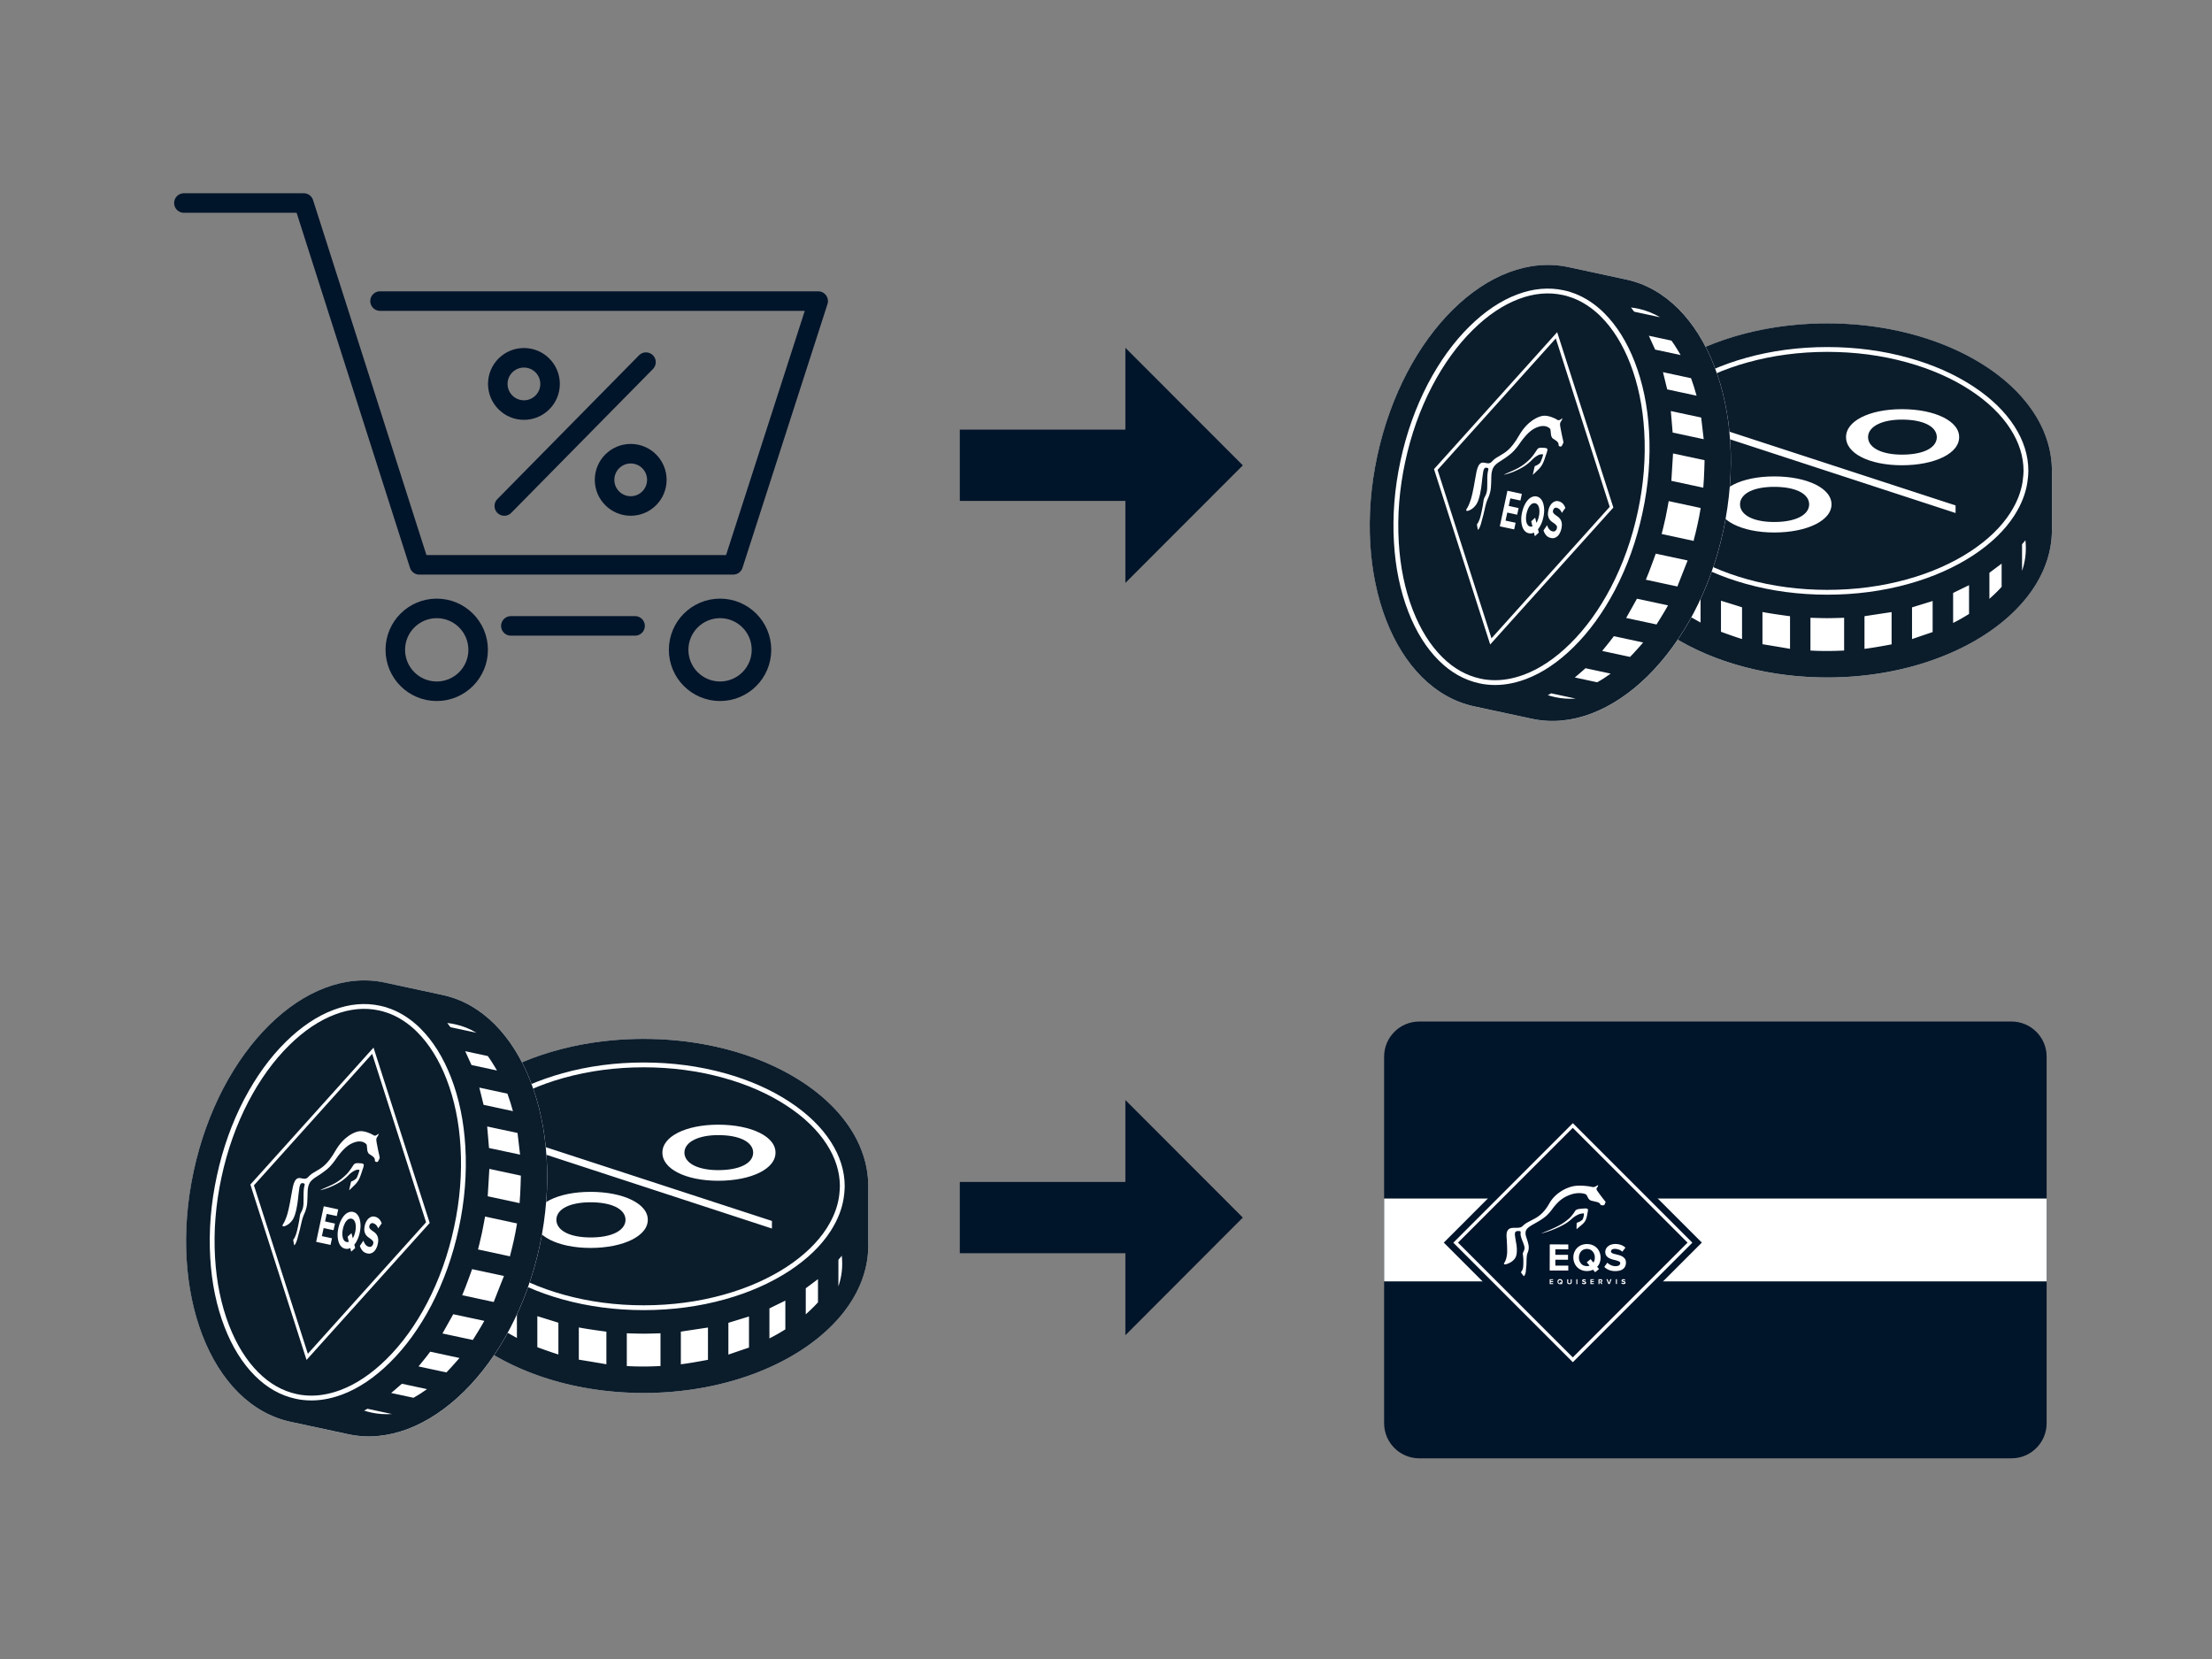 <svg xmlns="http://www.w3.org/2000/svg" xml:space="preserve" id="Vrstva_1" x="0" y="0" enable-background="new 0 0 340.16 255.12" version="1.1" viewBox="0 0 340.16 255.12" width="1500" height="1125"><rect x="0" y="0" width="340.16" height="255.12" fill="#808080" stroke="none"/><style>.st0{fill:none;}
	.st1{fill:none;stroke:#00142A;stroke-width:3.004;stroke-linecap:round;stroke-linejoin:round;stroke-miterlimit:10;}
	.st2{fill:#00142A;}
	.st3{fill:#FFFFFF;}
	.st4{fill:#0B1C2B;}
	.st5{fill:#0B1C2B;stroke:#FFFFFF;stroke-width:0.741;stroke-miterlimit:10;}
	.st6{fill:#FFFFFF;stroke:#0B1C2B;stroke-width:0.926;stroke-miterlimit:10;}</style><path d="M0 0H340.16V255.12H0z" class="st0"/><path d="M28.28 31.22 46.71 31.22 64.48 86.86 112.75 86.86 125.82 46.3 58.44 46.3" class="st1"/><path d="M78.56 96.25 97.66 96.25" class="st1"/><path d="M77.55 77.81 99.34 55.69" class="st1"/><circle cx="80.57" cy="59.04" r="4.02" class="st1"/><circle cx="96.99" cy="73.79" r="4.02" class="st1"/><circle cx="67.16" cy="99.93" r="6.37" class="st1"/><circle cx="110.73" cy="99.93" r="6.37" class="st1"/><path d="M147.6 66.07H183.81V77.03H147.6z" class="st2"/><path d="M173.06 89.64 173.06 53.48 191.12 71.56z" class="st2"/><path d="M147.6 181.76H183.81V192.72H147.6z" class="st2"/><path d="M173.06 205.33 173.06 169.16 191.12 187.24z" class="st2"/><path d="M309.33 224.26h-91.08c-2.98 0-5.4-2.42-5.4-5.4v-56.37c0-2.98 2.42-5.4 5.4-5.4h91.08c2.98 0 5.4 2.42 5.4 5.4v56.37c0 2.98-2.42 5.4-5.4 5.4z" class="st2"/><path d="M212.85 157.09H314.73V224.27H212.85z" class="st0"/><path d="M212.85 184.31H314.73V197.05H212.85z" class="st3"/><path d="M227.84 177.05H255.9V205.11H227.84z" class="st2" transform="rotate(-45.001 241.873 191.088)"/><path d="m238.31 195.37.01-4.01 2.85.01v.75h-1.99v.85h1.95v.75h-1.95v.91h1.99v.75h-2.86zM244.03 195.46c-.31 0-.58-.05-.83-.16-.26-.1-.48-.25-.66-.43-.18-.18-.33-.41-.43-.66-.1-.26-.16-.53-.16-.83 0-.31.05-.58.16-.83.11-.26.25-.48.44-.66.18-.18.41-.33.66-.43.26-.1.54-.15.83-.15.31 0 .59.05.85.16.26.1.48.25.66.43.18.18.33.41.43.66a2.271 2.271 0 0 1 .02 1.62c-.09.25-.22.45-.39.63l.29.34-.6.49-.32-.38c-.14.06-.29.11-.45.15-.16.04-.33.05-.5.05zm0-.76c.14 0 .28-.02.42-.06l-.44-.52.59-.49.44.53c.14-.22.21-.48.21-.77 0-.18-.02-.37-.09-.53-.06-.16-.14-.29-.25-.42-.11-.12-.23-.21-.38-.28a1.31 1.31 0 0 0-1 0c-.15.06-.28.16-.38.27-.11.12-.18.26-.25.42-.06.16-.09.33-.09.53 0 .18.02.37.09.53.06.16.14.29.25.42.1.12.23.21.38.28.16.05.31.09.5.09zM248.4 195.47c-.39 0-.72-.06-.99-.18-.28-.12-.52-.27-.7-.47l.47-.65c.14.15.32.28.54.38.22.11.47.16.74.16.23 0 .42-.05.53-.14s.17-.2.17-.31-.06-.21-.17-.27c-.11-.06-.26-.11-.43-.16-.17-.05-.36-.09-.55-.14s-.38-.12-.55-.21-.31-.21-.43-.36c-.11-.15-.17-.36-.17-.6 0-.17.04-.33.11-.47.07-.15.17-.27.31-.39.14-.11.29-.2.48-.26.18-.06.41-.1.64-.1.64 0 1.17.2 1.56.56l-.48.63c-.16-.15-.34-.27-.55-.33a1.92 1.92 0 0 0-.61-.11c-.18 0-.33.04-.43.11-.1.07-.15.17-.15.29 0 .1.06.18.17.25.11.06.26.11.43.15.17.04.36.09.55.14.2.05.38.12.55.21.17.09.31.21.43.37.11.15.17.36.17.6 0 .18-.04.36-.1.52s-.17.29-.29.41a1.6 1.6 0 0 1-.5.27c-.23.06-.48.1-.75.1zM237.03 189.69s.95-.26 1.65-.54c.71-.28 1.3-.55 1.85-.86.5-.28.97-.65 1.23-.9.38-.36.96-.65 1.24-.72.14-.04.52-.1.56-.07.02.01.02.14.01.23-.01.1-.07.38-.11.48-.04.11-.06.18-.09.22-.02.04-.07.09-.2.17-.12.09-.31.22-.7.34-.02.01-.04.99-.02.98.02-.01.81-.69.91-.77.1-.09.33-.33.44-.54s.21-.52.28-.92.18-.76.07-.87c-.12-.12-.43-.09-.88-.05-.45.04-.86.07-1.03.33-.17.26-.56.86-1.02 1.24-.45.38-.97.79-2.01 1.29-1.04.5-2.08.86-2.18.96z" class="st3"/><path d="M234.33 196.26s.16-.15.23-.37.09-.43.09-.48.07-.76.09-1.03c.01-.26 0-.92.07-1.35.07-.42.27-.56.28-1.19.02-.61-.45-1.67-.48-1.98-.06-.6.06-.92.96-1.46.43-.26 1.66-.87 2.37-1.57.6-.59.77-.95 1.15-1.39.77-.91 1.45-1.4 2.52-1.76.54-.18 1.06-.22 1.4-.2.26.01.82.09.95.26.11.16.26.48.29.54.04.05.2.31.54.38.33.07.71.16.85.2.14.05.26.1.31.15.05.05.12.11.14.16.01.05.02.1.07.12.05.02.05.04.16.05.23.04.39-.01.43-.1.09-.18.07-.21.12-.28.07-.11.01-.2-.12-.34-.12-.14-.71-.91-.81-1.06s-.33-.44-.38-.55c-.05-.11-.09-.23.02-.36.11-.12.18-.32.18-.39.01-.06-.12.06-.36.17-.22.11-.31.16-.69.07-.38-.09-1.79-.28-2.76-.09-.91.18-2.73.92-3.7 2.66-1.01 1.78-1.99 2.19-2.79 2.61-.8.43-.82.41-1.36.9-.12.11-.32.22-.81.23-.49.01-.97-.04-1.28.22-.31.26-.37.69-.32 1.35.05.66.12 2.06.05 2.58-.07.48-.2.93-.41 1.24-.21.31.23.25.42.17.12-.05.79-.25 1.22-.86.44-.61.27-1.88.2-2.27-.07-.39-.22-1.24-.21-1.44.01-.2-.01-.48.48-.49.49-.01.41.1.39.41s.17.81.42 1.44c.25.64.22.88.11 1.14-.11.26-.18.36-.18.5 0 .15.05.37.07.7s.01.85 0 1.04c-.01.2 0 .68-.37 1.1.02.05.44.63.45.62zM238.31 197.47v-.75h.53v.14h-.37v.16h.37v.14h-.37v.17h.37v.14h-.53zM239.9 197.48c-.06 0-.11-.01-.16-.02a.273.273 0 0 1-.12-.09.538.538 0 0 1-.09-.12c-.02-.05-.02-.1-.02-.16s.01-.11.02-.16c.02-.05.05-.09.09-.12.04-.04.07-.06.12-.09.05-.02.1-.02.16-.02s.11.01.16.02c.05.02.09.05.12.09.04.04.06.07.09.12.02.05.02.1.02.16 0 .05-.01.1-.02.15a.24.24 0 0 1-.07.12l.05.06-.11.09-.05-.06a.2.2 0 0 1-.09.02c-.03.01-.06.01-.1.01zm0-.13c.02 0 .05 0 .07-.01l-.09-.1.11-.09.09.1c.02-.04.04-.09.04-.15 0-.04 0-.07-.01-.1-.01-.02-.02-.06-.05-.07a.304.304 0 0 0-.07-.05c-.02-.01-.06-.02-.1-.01-.04 0-.06.01-.1.02-.02.01-.05.02-.07.05s-.04.05-.05.07c-.01.02-.01.06-.01.1 0 .04 0 .07.01.1.01.02.02.06.05.07.02.02.05.04.07.05.05.01.08.02.11.02zM241.34 197.48c-.06 0-.11-.01-.15-.02-.04-.01-.07-.04-.11-.06a.242.242 0 0 1-.06-.1.599.599 0 0 1-.02-.12v-.45h.16v.44c0 .05.01.1.05.12.02.04.07.05.14.05.06 0 .1-.01.14-.05.02-.04.05-.07.05-.12v-.44h.16v.45c0 .05-.01.09-.02.12-.01.04-.04.07-.06.1-.02.02-.06.05-.11.06-.06.02-.12.02-.17.02zM242.41 197.47v-.75h.16v.75h-.16zM243.57 197.48c-.07 0-.14-.01-.18-.04a.42.42 0 0 1-.14-.09l.09-.12c.02.02.06.05.1.07.04.02.09.02.14.02.05 0 .07-.01.1-.02.02-.01.04-.04.04-.06 0-.02-.01-.04-.04-.05s-.05-.02-.07-.02c-.04-.01-.06-.01-.1-.02a.3.3 0 0 1-.1-.04.108.108 0 0 1-.07-.06.16.16 0 0 1-.04-.11c0-.04.01-.06.02-.09.01-.02.04-.05.06-.07.02-.02.05-.04.09-.05.04-.01.07-.01.12-.01a.4.4 0 0 1 .29.11l-.09.12c-.04-.02-.06-.05-.1-.06-.04-.01-.07-.02-.11-.02-.04 0-.06.01-.07.02-.01.01-.02.04-.02.05 0 .02.01.04.04.05s.05.02.07.02.06.01.1.02a.3.3 0 0 1 .1.04c.04.01.06.04.07.07.02.02.04.06.04.11 0 .04 0 .06-.01.1-.01.02-.04.05-.06.07-.02.02-.06.04-.1.05-.07 0-.12.01-.17.01zM244.57 197.47v-.75h.53v.14h-.37v.16h.37v.14h-.37v.17h.37v.14h-.53zM246.24 197.47l-.15-.27h-.12v.27h-.16v-.75h.36c.04 0 .07 0 .11.01.04.01.06.02.07.05.01.02.04.05.05.07.01.02.01.06.01.1 0 .04 0 .06-.01.09-.01.02-.02.05-.04.06l-.05.05c-.02.01-.04.02-.06.02l.17.28-.18.02zm-.1-.4c.04 0 .06-.01.09-.02.02-.01.04-.04.04-.07s-.01-.06-.04-.07-.05-.02-.09-.02h-.17v.2h.17zM247.33 197.46l-.29-.75h.18l.21.58.21-.58h.18l-.28.75h-.21zM248.49 197.46v-.75h.16v.75h-.16zM249.63 197.47c-.07 0-.14-.01-.18-.04a.42.42 0 0 1-.14-.09l.09-.12c.02.02.06.05.1.07.04.02.09.02.14.02.05 0 .07-.01.1-.02.02-.01.04-.04.04-.06 0-.02-.01-.04-.04-.05a.185.185 0 0 0-.07-.02c-.04-.01-.06-.01-.1-.02a.3.3 0 0 1-.1-.04.108.108 0 0 1-.07-.06.16.16 0 0 1-.04-.11c0-.04.01-.06.02-.09.01-.02.04-.05.06-.07.02-.02.05-.04.09-.05.04-.01.07-.01.12-.01a.4.4 0 0 1 .29.11l-.09.12a.242.242 0 0 0-.1-.06c-.04-.01-.07-.02-.11-.02-.04 0-.06.01-.07.02-.01.01-.02.04-.02.05 0 .02.01.04.04.05.02.01.05.02.07.02.04.01.06.01.1.02a.3.3 0 0 1 .1.04c.04.01.06.04.07.07.02.02.04.06.04.11 0 .04 0 .06-.01.1-.01.02-.04.05-.06.07-.02.02-.06.04-.1.05-.09.01-.12.01-.17.01z" class="st3"/><path d="m241.87 209.48-18.38-18.38 18.38-18.38 18.38 18.38-18.38 18.38zm-17.66-18.39 17.65 17.65 17.65-17.65-17.65-17.65-17.65 17.65zM315.54 81.51v-9.1c0-12.52-15.47-22.67-34.54-22.67-19.08 0-34.54 10.15-34.54 22.67v9.11c0 12.35 15.47 22.67 34.54 22.67 19.07-.01 34.54-10.33 34.54-22.68z" class="st3"/><path d="M315.54 72.4c0 .04 0 .04 0 0 0-12.52-15.47-22.67-34.54-22.67-19.08 0-34.54 10.15-34.54 22.67v9.11c0 12.35 15.47 22.67 34.54 22.67 19.08 0 34.54-10.31 34.54-22.67V72.4zM250.9 83.53v3.86a11.45 11.45 0 0 1-.38-4.3m3.52 7v-3.52c-.01-.01 1.1.87 1.74 1.31-.02-.01.02.01 0 0v3.95a16.81 16.81 0 0 1-1.74-1.74zm16.99 8.98v-4.96h-.02c1.41.28 4.29.66 4.26.65v5.02c.26.03-4.41-.75-4.24-.71zm-3.14-.8c-1.17-.35-3.29-1.14-3.24-1.12v-4.77c-.02-.01 3.27 1.01 3.24 1.01v4.88zm-8.98-4.05v-4.39c-.02-.01 1.68.88 2.6 1.29v4.61c.06.03-1.72-.94-2.6-1.51zm24.68 5.82c-.85.04-1.72.07-2.59.07-.86 0-1.74-.02-2.59-.07m0 0V95c-.03 0 1.69.06 2.59.06.9 0 2.62-.06 2.59-.06v5.04m3.13-.26v-5.02c-.03 0 4.19-.64 4.17-.63v4.96c.19-.04-2.57.5-4.19.69m10.5-7.36v4.78c.13-.05-3.39 1.15-3.17 1.08V93.4c-.02.01 3.22-.99 3.17-.98zm5.6 1.99c-.78.49-1.6.96-2.45 1.39v-4.61c-.27.12 2.51-1.23 2.45-1.2v4.42zm3.13-2.32v-4.01c-.04.03 1.9-1.42 1.88-1.4v3.56c-.73.84-1.77 1.75-1.88 1.85zm5.02-4.3V83.7c-.01.01.34-.4.52-.62.04.4.06.79.06 1.19.01 1.21-.19 2.35-.58 3.52zm.52-14.19c-.17 1.61-.7 3.2-1.58 4.74-.14.24-.28.48-.43.72-1.43 2.23-3.53 4.25-6.23 6.03-2.83 1.85-6.14 3.32-9.85 4.35-3.91 1.09-8.07 1.64-12.38 1.64-4.3 0-8.47-.55-12.38-1.64-3.71-1.03-7.03-2.49-9.85-4.35-2.7-1.77-4.8-3.8-6.23-6.03-.15-.24-.3-.48-.43-.72-.87-1.54-1.4-3.13-1.58-4.74-.04-.4-.06-.79-.06-1.19 0-2.28.7-4.52 2.08-6.65 1.43-2.23 3.53-4.25 6.23-6.03 2.83-1.85 6.14-3.32 9.85-4.35 3.91-1.09 8.07-1.64 12.38-1.64 4.3 0 8.47.55 12.38 1.64 3.71 1.03 7.03 2.49 9.85 4.35 2.7 1.77 4.8 3.8 6.23 6.03 1.38 2.14 2.08 4.38 2.08 6.65-.01.39-.03.79-.08 1.19z" class="st4"/><path d="M311.47 73.6c-.17 1.61-.7 3.2-1.58 4.74-.14.24-.28.48-.43.72-1.43 2.23-3.53 4.25-6.23 6.03-2.83 1.85-6.14 3.32-9.85 4.35-3.91 1.09-8.07 1.64-12.38 1.64-4.3 0-8.47-.55-12.38-1.64-3.71-1.03-7.03-2.49-9.85-4.35-2.7-1.77-4.8-3.8-6.23-6.03-.15-.24-.3-.48-.43-.72-.87-1.54-1.4-3.13-1.58-4.74-.04-.4-.06-.79-.06-1.19 0-2.28.7-4.52 2.08-6.65 1.43-2.23 3.53-4.25 6.23-6.03 2.83-1.85 6.14-3.32 9.85-4.35 3.91-1.09 8.07-1.64 12.38-1.64 4.3 0 8.47.55 12.38 1.64 3.71 1.03 7.03 2.49 9.85 4.35 2.7 1.77 4.8 3.8 6.23 6.03 1.38 2.14 2.08 4.38 2.08 6.65-.01.39-.03.79-.08 1.19z" class="st5"/><path d="M301.74 67.22c0 2.9-4.08 4.79-9.27 4.79-5.13 0-9.05-1.89-9.05-4.79 0-2.87 3.92-4.76 9.05-4.76 5.19 0 9.27 1.89 9.27 4.76zm-4.36 0c0-1.27-1.82-2.23-4.91-2.23-2.87 0-4.74.96-4.74 2.23 0 1.3 1.88 2.23 4.74 2.23 3.09 0 4.91-.93 4.91-2.23zm-32.98-1.83 36.79 12v2.14L264.4 67.51v-2.12zm17.71 12.17c0 2.87-4.08 4.79-9.27 4.79-5.13 0-9.1-1.92-9.1-4.79s3.97-4.76 9.1-4.76c5.18 0 9.27 1.89 9.27 4.76zm-4.36 0c0-1.3-1.88-2.23-4.91-2.23-2.98 0-4.8.93-4.8 2.23s1.82 2.25 4.8 2.25c3.03 0 4.91-.95 4.91-2.25z" class="st6"/><path d="m250.11 42.99-8.88-1.9h-.02c-12.24-2.62-25.4 10.37-29.4 29.02s2.68 35.9 14.92 38.53l8.9 1.91c12.08 2.59 25.4-10.37 29.4-29.02s-2.84-35.95-14.92-38.54z" class="st3"/><path d="M241.21 41.08c.03.01.03.01 0 0-12.24-2.62-25.4 10.37-29.41 29.02s2.68 35.9 14.92 38.53l8.9 1.91c12.08 2.59 25.4-10.37 29.4-29.02s-2.84-35.94-14.92-38.53l-8.89-1.91zm-2.67 65.54 3.77.81c-1.06.07-2.11 0-3.14-.22-.39-.08-.78-.19-1.15-.31m7.59-1.98-3.44-.74c-.01.01 1.08-.89 1.65-1.42-.02.02.02-.02 0 0l3.87.83c-.69.5-1.38.95-2.08 1.33zm12.34-14.73-4.85-1.04c0 .01-.01.01-.01.02.57-1.32 1.54-4.06 1.53-4.03l4.91 1.05c.08-.24-1.65 4.16-1.58 4zm-1.44 2.9c-.58 1.07-1.8 2.98-1.77 2.94l-4.67-1c-.01.02 1.68-2.99 1.66-2.96l4.78 1.02zm-5.84 7.93-4.29-.92c-.01.01 1.21-1.46 1.8-2.27l4.5.97c.05-.05-1.27 1.48-2.01 2.22zm10.86-22.9c-.14.84-.29 1.7-.48 2.54-.18.84-.39 1.69-.61 2.52m.01 0-4.92-1.06c-.01.03.42-1.64.6-2.52.19-.88.49-2.57.48-2.54l4.92 1.06m.4-3.12-4.91-1.06c0 .03.26-4.23.26-4.21l4.85 1.04c0-.2-.05 2.62-.2 4.24m-4.99-11.8 4.67 1c-.02-.13.41 3.55.39 3.33l-4.78-1.02c.01.02-.29-3.37-.28-3.31zm3.11-5.05c.32.87.6 1.77.85 2.69l-4.51-.97c.06.29-.67-2.71-.66-2.65l4.32.93zm-1.6-3.56-3.92-.84c.02.05-.99-2.16-.97-2.13l3.48.75c.65.89 1.33 2.1 1.41 2.22zm-3.15-5.81-4-.86c.01.01-.32-.42-.49-.64.4.04.79.1 1.18.19 1.17.26 2.24.69 3.31 1.31zm-13.77-3.48c1.54.51 2.98 1.36 4.31 2.54.21.18.41.38.61.58 1.88 1.87 3.42 4.35 4.59 7.36 1.22 3.15 1.96 6.7 2.18 10.55.24 4.05-.09 8.24-1 12.44-.9 4.21-2.31 8.16-4.19 11.76-1.79 3.41-3.91 6.35-6.32 8.72-2.3 2.27-4.72 3.9-7.2 4.83-.26.1-.53.19-.79.27-1.69.53-3.35.72-4.97.55-.4-.04-.79-.1-1.18-.19-2.23-.48-4.27-1.63-6.07-3.43-1.88-1.87-3.42-4.35-4.59-7.36-1.22-3.15-1.96-6.7-2.18-10.55-.24-4.05.09-8.24 1-12.44.9-4.21 2.31-8.16 4.19-11.76 1.79-3.41 3.91-6.35 6.32-8.72 2.3-2.27 4.72-3.9 7.2-4.83 2.38-.9 4.71-1.11 6.94-.63.38.08.77.18 1.15.31z" class="st4"/><path d="M241.53 45.31c1.54.51 2.98 1.36 4.31 2.54.21.18.41.38.61.58 1.88 1.87 3.42 4.35 4.59 7.36 1.22 3.15 1.96 6.7 2.18 10.55.24 4.05-.09 8.24-1 12.44-.9 4.21-2.31 8.16-4.19 11.76-1.79 3.41-3.91 6.35-6.32 8.72-2.3 2.27-4.72 3.9-7.2 4.83-.26.1-.53.19-.79.27-1.69.53-3.35.72-4.97.55-.4-.04-.79-.1-1.18-.19-2.23-.48-4.27-1.63-6.07-3.43-1.88-1.87-3.42-4.35-4.59-7.36-1.22-3.15-1.96-6.7-2.18-10.55-.24-4.05.09-8.24 1-12.44.9-4.21 2.31-8.16 4.19-11.76 1.79-3.41 3.91-6.35 6.32-8.72 2.3-2.27 4.72-3.9 7.2-4.83 2.38-.9 4.71-1.11 6.94-.63.38.08.77.18 1.15.31z" class="st5"/><path d="m230.64 80.94 1.17-5.47 2.22.48-.22 1.02-1.55-.33-.25 1.16 1.52.33-.22 1.02-1.52-.33-.27 1.24 1.55.33-.22 1.02-2.21-.47zM235.09 82c-.24-.05-.44-.17-.61-.35-.17-.18-.3-.41-.39-.7-.09-.28-.14-.61-.15-.97-.01-.36.03-.75.12-1.16.09-.41.21-.78.37-1.11.16-.33.33-.6.53-.82.2-.22.41-.38.65-.47.23-.1.46-.12.7-.07.24.05.44.17.61.35.17.18.3.41.39.7.09.28.14.61.15.97.01.36-.03.75-.12 1.16-.08.39-.2.74-.34 1.05-.14.31-.3.58-.49.8l.13.52-.61.56-.15-.56c-.13.06-.26.11-.39.13-.13 0-.26 0-.4-.03zm.22-1.03c.11.02.23.02.35-.02l-.19-.78.6-.56.2.79c.17-.28.3-.62.38-1.01.06-.26.08-.5.08-.73 0-.23-.02-.43-.07-.61s-.12-.33-.22-.44a.626.626 0 0 0-.36-.22.684.684 0 0 0-.42.05c-.14.06-.26.17-.38.31-.12.14-.22.32-.31.53-.09.21-.17.44-.22.7-.06.26-.08.5-.08.73 0 .23.02.43.07.61s.12.32.22.44c.08.1.2.18.35.21zM238.5 82.73c-.3-.07-.55-.2-.73-.41-.18-.21-.32-.46-.41-.75l.55-.81c.07.23.17.43.31.61.14.18.32.29.53.34.19.04.34.01.45-.1.12-.1.19-.23.22-.39s.02-.29-.06-.39c-.07-.1-.17-.2-.29-.29-.12-.09-.25-.18-.39-.28-.14-.1-.27-.22-.38-.37-.11-.15-.18-.33-.23-.56-.05-.22-.03-.51.04-.85.05-.23.12-.44.22-.62.1-.19.21-.35.35-.48.14-.13.29-.22.45-.28a.95.95 0 0 1 .53-.02c.5.11.85.45 1.06 1.03l-.55.77c-.08-.24-.2-.42-.34-.55-.14-.13-.29-.21-.45-.25-.14-.03-.27 0-.36.08-.1.08-.17.21-.2.37a.44.44 0 0 0 .06.36c.07.1.17.19.29.28.12.09.25.18.39.28.14.1.26.23.37.38.11.15.18.34.23.57.04.23.03.51-.04.85-.05.25-.13.48-.23.68-.1.2-.21.37-.35.5-.14.13-.29.23-.47.28-.16.06-.36.07-.57.02zM231.29 73.01s.82-.2 1.44-.46c.64-.27 1.18-.54 1.69-.86.47-.3.94-.73 1.22-1.02.4-.42.94-.72 1.18-.78.12-.03.43-.05.47-.01.01.01-.02.19-.06.31-.04.14-.17.5-.23.64s-.1.24-.13.29c-.03.04-.08.11-.2.2s-.3.24-.65.36c-.02.01-.32 1.35-.3 1.34.03-.02.83-.8.93-.9.11-.11.36-.4.51-.67.15-.27.31-.66.48-1.2.18-.55.37-1 .31-1.18s-.31-.19-.68-.21c-.37-.02-.69-.04-.9.28-.21.32-.69 1.08-1.16 1.52s-.99.92-1.95 1.42c-.96.48-1.86.8-1.97.93z" class="st3"/><path d="M227.28 81.5s.17-.17.29-.46c.13-.29.19-.57.21-.64.02-.06.28-1.03.37-1.38.09-.35.27-1.26.45-1.82s.37-.73.57-1.57c.2-.84.13-2.35.19-2.76.12-.82.31-1.25 1.17-1.83.41-.28 1.54-.91 2.31-1.75.64-.7.87-1.15 1.3-1.7.87-1.1 1.54-1.67 2.48-1.97.47-.16.89-.12 1.15-.05.2.06.62.26.66.5.04.24.06.7.08.77.01.08.07.45.31.61.24.16.52.33.6.41.09.08.17.18.2.25s.06.17.06.24-.01.14.02.18.03.06.11.1c.18.08.31.04.37-.07.12-.24.12-.27.18-.36.09-.14.07-.26.01-.48-.06-.2-.29-1.34-.33-1.57s-.13-.65-.14-.81 0-.33.12-.49c.12-.16.23-.4.26-.5.03-.09-.11.06-.32.17-.21.11-.29.17-.56-.01s-1.32-.68-2.13-.57c-.77.11-2.39.81-3.66 3.01-1.3 2.26-2.19 2.65-2.94 3.11-.75.45-.76.42-1.32.99-.13.13-.31.25-.7.18s-.74-.21-1.06.09c-.32.31-.49.87-.64 1.79s-.5 2.83-.71 3.51c-.2.65-.42 1.23-.68 1.61s.11.37.27.3c.11-.05.68-.21 1.2-.97.52-.76.75-2.51.81-3.06.06-.55.19-1.72.25-1.99.07-.26.13-.65.52-.59.39.07.28.2.19.62s-.1 1.12-.09 2.03-.09 1.24-.25 1.58c-.16.34-.25.46-.29.66-.04.2-.07.52-.15.97s-.23 1.16-.3 1.42-.2.93-.6 1.44c-.01.02.14.87.16.86z" class="st3"/><path d="m229.16 99.11-8.64-26.97 18.94-21.06 8.64 26.97-18.94 21.06zm-8.09-26.85 8.29 25.9 18.18-20.22-8.29-25.9-18.18 20.22zM133.52 191.53v-9.1c0-12.52-15.47-22.67-34.54-22.67s-34.54 10.15-34.54 22.67v9.11c0 12.35 15.47 22.67 34.54 22.67s34.54-10.32 34.54-22.68z" class="st3"/><path d="M133.52 182.43c0 .03 0 .03 0 0 0-12.52-15.47-22.67-34.54-22.67s-34.54 10.15-34.54 22.67v9.11c0 12.35 15.47 22.67 34.54 22.67s34.54-10.31 34.54-22.67v-9.11zm-64.64 11.13v3.86a11.45 11.45 0 0 1-.38-4.3m3.52 6.99v-3.52c-.01-.01 1.1.87 1.74 1.31-.02-.01.02.01 0 0v3.95a15.88 15.88 0 0 1-1.74-1.74zm16.99 8.98v-4.96h-.02c1.41.28 4.29.66 4.26.65v5.02c.26.03-4.41-.75-4.24-.71zm-3.14-.8c-1.17-.35-3.29-1.14-3.24-1.12v-4.77c-.02-.01 3.27 1.01 3.24 1.01v4.88zm-8.98-4.05v-4.39c-.02-.01 1.68.88 2.6 1.29v4.61c.06.03-1.72-.93-2.6-1.51zm24.67 5.83c-.85.04-1.72.07-2.59.07-.86 0-1.74-.02-2.59-.07m.01 0v-5.04c-.03 0 1.69.06 2.59.06.9 0 2.62-.06 2.59-.06v5.04m3.13-.27v-5.02c-.03 0 4.19-.64 4.17-.63v4.96c.19-.04-2.57.5-4.19.69m10.5-7.35v4.78c.13-.05-3.39 1.15-3.17 1.08v-4.89c-.02.01 3.22-.99 3.17-.97zm5.59 1.98c-.78.49-1.6.96-2.45 1.39v-4.61c-.27.12 2.51-1.23 2.45-1.2v4.42zm3.14-2.31v-4.01c-.04.03 1.9-1.42 1.88-1.4v3.56c-.74.83-1.77 1.75-1.88 1.85zm5.02-4.3v-4.09c-.01.01.34-.4.52-.62.04.4.06.79.06 1.19.01 1.21-.19 2.34-.58 3.52zm.52-14.2c-.17 1.61-.7 3.2-1.58 4.74-.14.24-.28.48-.43.72-1.43 2.23-3.53 4.25-6.23 6.03-2.83 1.85-6.14 3.32-9.85 4.35-3.91 1.09-8.07 1.64-12.38 1.64s-8.47-.55-12.38-1.64c-3.71-1.03-7.03-2.49-9.85-4.35-2.7-1.77-4.8-3.8-6.23-6.03-.15-.24-.3-.48-.43-.72-.87-1.54-1.4-3.13-1.58-4.74-.04-.4-.06-.79-.06-1.19 0-2.28.7-4.52 2.08-6.65 1.43-2.23 3.53-4.25 6.23-6.03 2.83-1.85 6.14-3.32 9.85-4.35 3.91-1.09 8.07-1.64 12.38-1.64s8.47.55 12.38 1.64c3.71 1.03 7.03 2.49 9.85 4.35 2.7 1.77 4.8 3.8 6.23 6.03 1.38 2.14 2.08 4.38 2.08 6.65-.01.4-.04.79-.08 1.19z" class="st4"/><path d="M129.45 183.62c-.17 1.61-.7 3.2-1.58 4.74-.14.24-.28.48-.43.72-1.43 2.23-3.53 4.25-6.23 6.03-2.83 1.85-6.14 3.32-9.85 4.35-3.91 1.09-8.07 1.64-12.38 1.64s-8.47-.55-12.38-1.64c-3.71-1.03-7.03-2.49-9.85-4.35-2.7-1.77-4.8-3.8-6.23-6.03-.15-.24-.3-.48-.43-.72-.87-1.54-1.4-3.13-1.58-4.74-.04-.4-.06-.79-.06-1.19 0-2.28.7-4.52 2.08-6.65 1.43-2.23 3.53-4.25 6.23-6.03 2.83-1.85 6.14-3.32 9.85-4.35 3.91-1.09 8.07-1.64 12.38-1.64s8.47.55 12.38 1.64c3.71 1.03 7.03 2.49 9.85 4.35 2.7 1.77 4.8 3.8 6.23 6.03 1.38 2.14 2.08 4.38 2.08 6.65-.01.4-.04.79-.08 1.19z" class="st5"/><path d="M119.72 177.25c0 2.9-4.08 4.79-9.27 4.79-5.13 0-9.05-1.89-9.05-4.79 0-2.87 3.92-4.76 9.05-4.76 5.19 0 9.27 1.88 9.27 4.76zm-4.36 0c0-1.27-1.82-2.23-4.91-2.23-2.87 0-4.74.96-4.74 2.23 0 1.3 1.88 2.23 4.74 2.23 3.09-.01 4.91-.94 4.91-2.23zm-32.98-1.83 36.79 12v2.14l-36.79-12.03v-2.11zm17.7 12.16c0 2.87-4.08 4.79-9.27 4.79-5.13 0-9.1-1.92-9.1-4.79s3.97-4.76 9.1-4.76c5.19 0 9.27 1.89 9.27 4.76zm-4.35 0c0-1.3-1.88-2.23-4.91-2.23-2.98 0-4.8.93-4.8 2.23s1.82 2.25 4.8 2.25c3.03.01 4.91-.95 4.91-2.25z" class="st6"/><path d="m68.09 153.01-8.88-1.9h-.02c-12.24-2.62-25.4 10.37-29.4 29.02s2.68 35.9 14.92 38.53l8.9 1.91c12.08 2.59 25.4-10.37 29.4-29.02s-2.84-35.95-14.92-38.54z" class="st3"/><path d="M59.19 151.1c.03.01.03.01 0 0-12.24-2.62-25.4 10.37-29.41 29.02s2.68 35.9 14.92 38.53l8.9 1.91c12.08 2.59 25.4-10.37 29.4-29.02s-2.84-35.94-14.92-38.53l-8.89-1.91zm-2.68 65.54 3.77.81c-1.06.07-2.11 0-3.14-.22-.39-.08-.78-.19-1.15-.31m7.6-1.97-3.44-.74c-.01.01 1.08-.89 1.65-1.42-.02.02.02-.02 0 0l3.87.83c-.69.5-1.39.94-2.08 1.33zm12.34-14.73-4.85-1.04c0 .01-.01.01-.01.02.57-1.32 1.54-4.06 1.53-4.03l4.91 1.05c.08-.25-1.66 4.15-1.58 4zm-1.45 2.9c-.58 1.07-1.8 2.98-1.77 2.94l-4.67-1c-.01.02 1.68-2.99 1.66-2.96l4.78 1.02zm-5.83 7.93-4.29-.92c-.01.01 1.21-1.46 1.8-2.27l4.5.97c.05-.06-1.27 1.47-2.01 2.22zm10.86-22.91c-.14.84-.29 1.7-.48 2.54-.18.84-.39 1.69-.61 2.52m.01 0-4.92-1.06c-.01.03.42-1.64.6-2.52.19-.88.49-2.57.48-2.54l4.92 1.06m.4-3.12L75 183.96c0 .03.26-4.23.25-4.21l4.85 1.04c0-.2-.05 2.62-.2 4.24m-4.98-11.8 4.67 1c-.02-.13.41 3.55.39 3.33l-4.78-1.02c.01.02-.29-3.36-.28-3.31zm3.11-5.05c.32.87.6 1.77.85 2.69l-4.51-.97c.06.29-.67-2.71-.66-2.65l4.32.93zm-1.6-3.56-3.92-.84c.02.05-.99-2.16-.97-2.13l3.48.75c.65.9 1.33 2.1 1.41 2.22zm-3.16-5.8-4-.86c.01.01-.32-.42-.49-.64.4.04.79.1 1.18.19 1.18.25 2.25.68 3.31 1.31zm-13.77-3.49c1.54.51 2.98 1.36 4.31 2.54.21.18.41.38.61.58 1.88 1.87 3.42 4.35 4.59 7.36 1.22 3.15 1.96 6.7 2.18 10.55.24 4.05-.09 8.24-1 12.44-.9 4.21-2.31 8.16-4.19 11.76-1.79 3.41-3.91 6.35-6.32 8.72-2.3 2.27-4.72 3.9-7.2 4.83-.26.1-.53.19-.79.27-1.69.53-3.35.72-4.97.55-.4-.04-.79-.1-1.18-.19-2.23-.48-4.27-1.63-6.07-3.43-1.88-1.87-3.42-4.35-4.59-7.36-1.22-3.15-1.96-6.7-2.18-10.55-.24-4.05.09-8.24 1-12.44.9-4.21 2.31-8.16 4.19-11.76 1.79-3.41 3.91-6.35 6.32-8.72 2.3-2.27 4.72-3.9 7.2-4.83 2.38-.9 4.71-1.11 6.94-.63.39.08.77.19 1.15.31z" class="st4"/><path d="M59.5 155.33c1.54.51 2.98 1.36 4.31 2.54.21.18.41.38.61.58 1.88 1.87 3.42 4.35 4.59 7.36 1.22 3.15 1.96 6.7 2.18 10.55.24 4.05-.09 8.24-1 12.44-.9 4.21-2.31 8.16-4.19 11.76-1.79 3.41-3.91 6.35-6.32 8.72-2.3 2.27-4.72 3.9-7.2 4.83-.26.1-.53.19-.79.27-1.69.53-3.35.72-4.97.55-.4-.04-.79-.1-1.18-.19-2.23-.48-4.27-1.63-6.07-3.43-1.88-1.87-3.42-4.35-4.59-7.36-1.22-3.15-1.96-6.7-2.18-10.55-.24-4.05.09-8.24 1-12.44.9-4.21 2.31-8.16 4.19-11.76 1.79-3.41 3.91-6.35 6.32-8.72 2.3-2.27 4.72-3.9 7.2-4.83 2.38-.9 4.71-1.11 6.94-.63.39.08.77.19 1.15.31z" class="st5"/><path d="m48.62 190.97 1.17-5.47 2.22.48-.22 1.02-1.55-.33-.25 1.16 1.52.33-.22 1.02-1.52-.33-.27 1.24 1.55.33-.22 1.02-2.21-.47zM53.07 192.02c-.24-.05-.44-.17-.61-.35-.17-.18-.3-.41-.39-.7-.09-.28-.14-.61-.15-.97-.01-.36.03-.75.12-1.16.09-.41.21-.78.37-1.11.16-.33.33-.6.53-.82.2-.22.41-.38.65-.47.23-.1.46-.12.7-.07.24.05.44.17.61.35.17.18.3.41.39.7.09.28.14.61.15.97.01.36-.03.75-.12 1.16-.08.39-.2.74-.34 1.05-.14.31-.3.58-.49.8l.13.52-.61.56-.15-.56c-.13.06-.26.11-.39.13-.13.01-.27 0-.4-.03zm.22-1.03c.11.02.23.02.35-.02l-.19-.78.6-.56.2.79c.17-.28.3-.62.38-1.01.06-.26.08-.5.08-.73 0-.23-.02-.43-.07-.61s-.12-.33-.22-.44a.626.626 0 0 0-.36-.22.684.684 0 0 0-.42.05c-.14.06-.26.17-.38.31-.12.14-.22.32-.31.53-.09.21-.17.44-.22.7-.06.26-.08.5-.08.73 0 .23.02.43.07.61s.12.32.22.44c.08.1.2.18.35.21zM56.48 192.75c-.3-.07-.55-.2-.73-.41-.18-.21-.32-.46-.41-.75l.55-.81c.07.23.17.43.31.61.14.18.32.29.53.34.19.04.34.01.45-.1s.19-.23.22-.39.02-.29-.06-.39c-.07-.1-.17-.2-.29-.29-.12-.09-.25-.18-.39-.28-.14-.1-.27-.22-.38-.37-.11-.15-.18-.33-.23-.56-.05-.22-.03-.51.04-.85.05-.23.12-.44.22-.62.1-.19.21-.35.35-.48.14-.13.29-.22.45-.28a.95.95 0 0 1 .53-.02c.5.11.85.45 1.06 1.03l-.55.77c-.08-.24-.2-.42-.34-.55-.14-.13-.29-.21-.45-.25-.14-.03-.27 0-.36.08-.1.08-.17.21-.2.37a.44.44 0 0 0 .06.36c.07.1.17.19.29.28.12.09.25.18.39.28.14.1.26.23.37.38.11.15.18.34.23.57.04.23.03.51-.04.85-.05.25-.13.48-.23.68-.1.2-.21.37-.35.5-.14.13-.29.23-.47.28-.17.06-.36.07-.57.02zM49.27 183.03s.82-.2 1.44-.46c.64-.27 1.18-.54 1.69-.86.47-.3.94-.73 1.22-1.02.4-.42.94-.72 1.18-.78.12-.03.43-.05.47-.01.01.01-.02.19-.06.31-.04.14-.17.5-.23.64s-.1.24-.13.29c-.03.04-.08.11-.2.2-.12.09-.3.24-.65.36-.02.01-.32 1.35-.3 1.34.03-.02.83-.8.93-.9.11-.11.36-.4.51-.67.15-.27.31-.66.48-1.2.18-.55.37-1 .31-1.18s-.31-.19-.68-.21-.69-.04-.9.28c-.21.32-.69 1.08-1.16 1.52-.47.43-.99.92-1.95 1.42-.96.49-1.87.8-1.97.93z" class="st3"/><path d="M45.25 191.52s.17-.17.29-.46c.13-.29.19-.57.21-.64.02-.06.28-1.03.37-1.38.09-.35.27-1.26.45-1.82s.37-.73.57-1.57c.2-.84.13-2.35.19-2.76.12-.82.31-1.25 1.17-1.83.41-.28 1.54-.91 2.31-1.75.64-.7.87-1.15 1.3-1.7.87-1.1 1.54-1.67 2.48-1.97.47-.16.89-.12 1.15-.05.2.06.62.26.66.5.04.24.06.7.08.77.01.08.07.45.31.61.24.16.52.33.6.41.09.08.17.18.2.25s.06.17.06.24c0 .07-.01.14.02.18s.03.06.11.1c.18.08.31.04.37-.07.12-.24.12-.27.18-.36.09-.14.07-.26.01-.48-.06-.2-.29-1.34-.33-1.57-.04-.23-.13-.65-.14-.81s0-.33.12-.49c.12-.16.23-.4.26-.5.03-.09-.11.06-.32.17-.21.11-.29.17-.56-.01-.27-.18-1.32-.68-2.13-.57-.77.11-2.39.81-3.66 3.01-1.3 2.26-2.19 2.65-2.94 3.11-.75.45-.76.42-1.32.99-.13.13-.31.25-.7.18-.39-.07-.74-.21-1.06.09-.32.31-.49.87-.64 1.79-.16.92-.5 2.83-.71 3.51-.2.65-.42 1.23-.68 1.61-.26.38.11.37.27.3.11-.05.68-.21 1.2-.97.52-.76.75-2.51.81-3.06.06-.55.19-1.72.25-1.99.07-.26.13-.65.52-.59.39.07.28.2.19.62-.09.42-.1 1.12-.09 2.03.01.9-.09 1.24-.25 1.58-.16.34-.25.46-.29.66-.04.2-.07.52-.15.97-.08.45-.23 1.16-.3 1.42-.07.26-.2.93-.6 1.44-.01.02.15.87.16.86z" class="st3"/><path d="m47.14 209.13-8.64-26.97 18.94-21.06 8.64 26.97-18.94 21.06zm-8.09-26.85 8.29 25.9 18.18-20.22-8.29-25.9-18.18 20.22z" class="st3"/></svg>